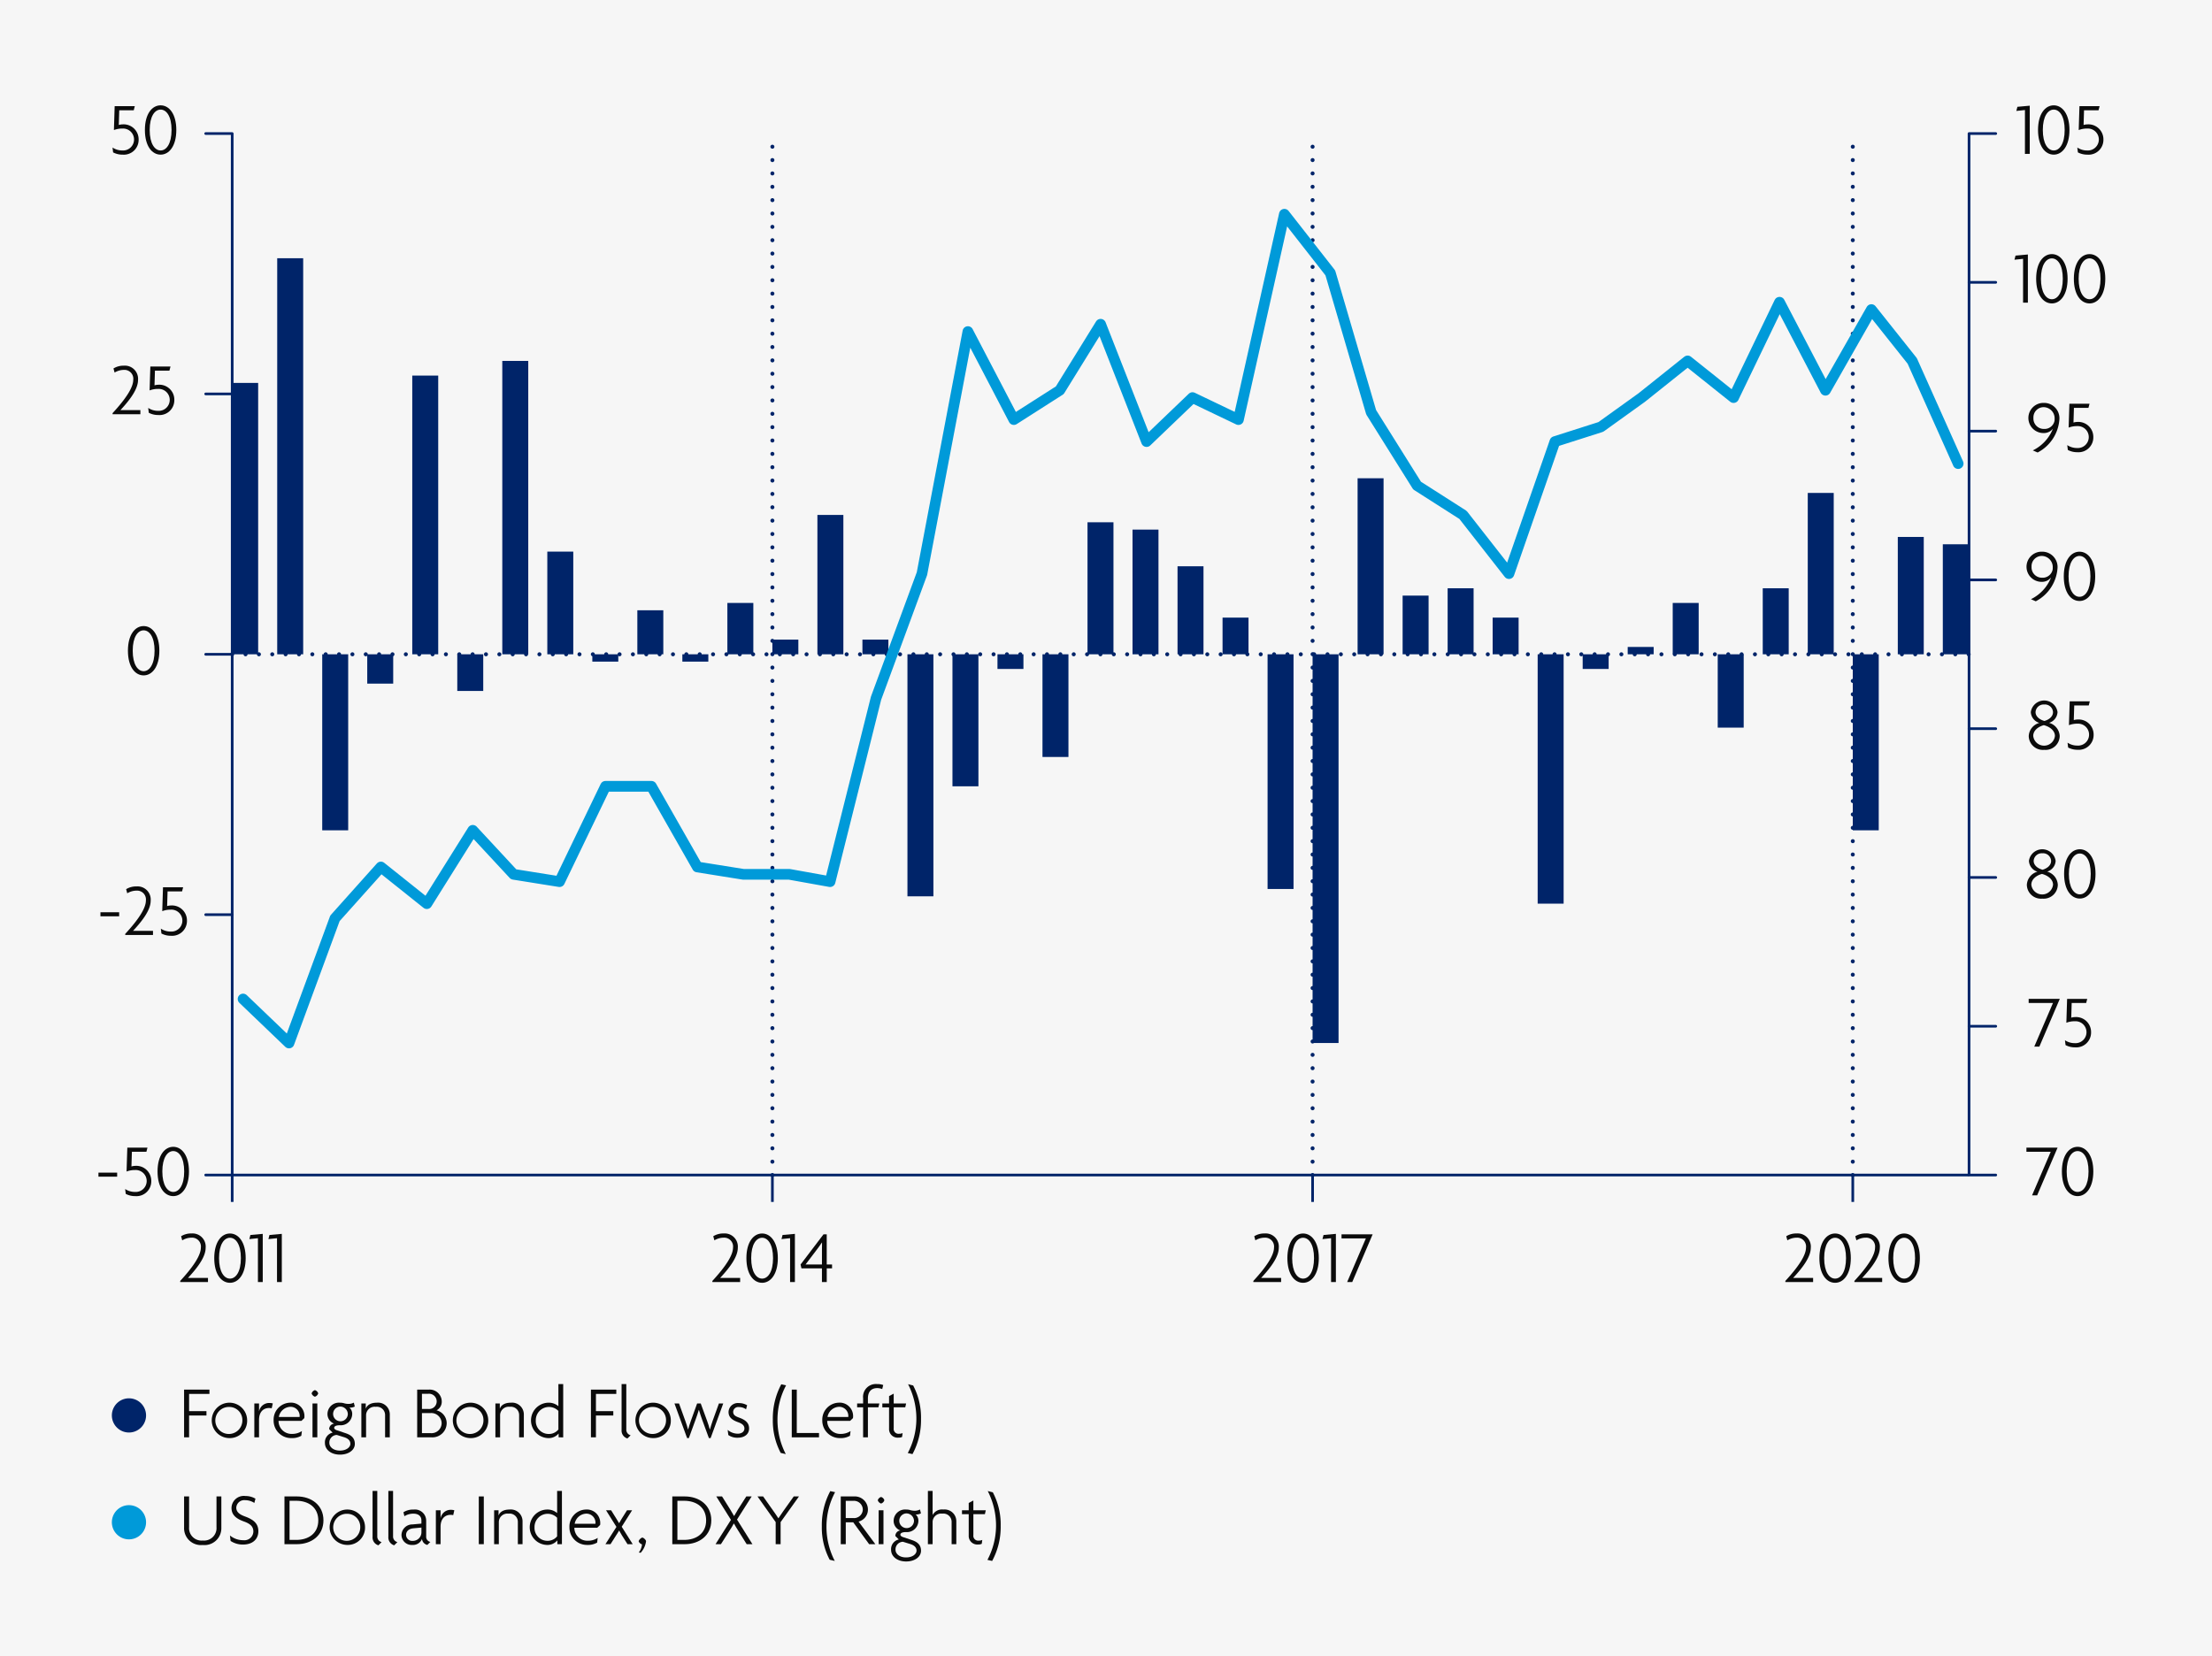 <svg xmlns="http://www.w3.org/2000/svg" viewBox="0 0 414 310"><g id="fa9bfbc7-7bd0-4978-81a7-24fd6e20308b" data-name="Layer 2"><g id="a214fea1-5cf0-4a1e-b8f3-73dc433155ac" data-name="Design"><rect width="414" height="310" fill="#f6f6f6"/><path d="M18.426,220.272v-.756h3.5v.756Z" fill="#0b0b0b"/><path d="M25.3,223.914a3.712,3.712,0,0,1-1.764-.42l-.113-.911a3.275,3.275,0,0,0,1.835.547,2.054,2.054,0,1,0,.029-4.1,4.358,4.358,0,0,0-1.6.28l.141-4.468H27.6l-.2.77H24.685l-.084,2.746a2.883,2.883,0,0,1,.756-.112,2.807,2.807,0,0,1,2.956,2.857A2.776,2.776,0,0,1,25.3,223.914Z" fill="#0b0b0b"/><path d="M32.428,223.914c-1.6,0-2.942-1.583-2.942-4.622,0-3.012,1.345-4.609,2.942-4.609s2.942,1.611,2.942,4.609C35.37,222.317,34.011,223.914,32.428,223.914Zm0-8.433c-1.079,0-2.045,1.233-2.045,3.811,0,2.6.966,3.838,2.045,3.838s2.045-1.233,2.045-3.838S33.492,215.481,32.428,215.481Z" fill="#0b0b0b"/><path d="M18.8,171.531v-.757h3.5v.757Z" fill="#0b0b0b"/><path d="M23.438,175.033v-.21c2.494-2.7,3.866-4.819,3.866-6.234a1.658,1.658,0,0,0-1.751-1.863,3.367,3.367,0,0,0-1.736.5l-.21-.77a3.548,3.548,0,0,1,1.946-.518,2.464,2.464,0,0,1,2.648,2.675c0,1.611-1.331,3.53-3.306,5.645h3.74v.771Z" fill="#0b0b0b"/><path d="M31.979,175.173a3.7,3.7,0,0,1-1.764-.421l-.113-.91a3.282,3.282,0,0,0,1.835.546,2.054,2.054,0,1,0,.029-4.1,4.358,4.358,0,0,0-1.6.28l.14-4.468h3.769l-.2.77H31.363l-.084,2.746a2.883,2.883,0,0,1,.756-.112,2.806,2.806,0,0,1,2.956,2.857A2.776,2.776,0,0,1,31.979,175.173Z" fill="#0b0b0b"/><path d="M26.884,126.432c-1.6,0-2.941-1.583-2.941-4.623,0-3.012,1.344-4.608,2.941-4.608s2.942,1.611,2.942,4.608C29.826,124.835,28.467,126.432,26.884,126.432Zm0-8.433c-1.079,0-2.045,1.233-2.045,3.81,0,2.606.966,3.838,2.045,3.838,1.064,0,2.045-1.232,2.045-3.838C28.929,119.218,27.948,118,26.884,118Z" fill="#0b0b0b"/><path d="M21.071,77.55v-.21c2.494-2.7,3.867-4.819,3.867-6.233a1.659,1.659,0,0,0-1.751-1.863,3.368,3.368,0,0,0-1.737.5l-.21-.77a3.552,3.552,0,0,1,1.947-.519,2.464,2.464,0,0,1,2.647,2.676c0,1.611-1.33,3.53-3.3,5.645h3.739v.77Z" fill="#0b0b0b"/><path d="M29.612,77.69a3.715,3.715,0,0,1-1.764-.42l-.112-.91a3.277,3.277,0,0,0,1.835.546,2.054,2.054,0,1,0,.028-4.1,4.348,4.348,0,0,0-1.6.28l.14-4.468H31.91l-.2.77H29l-.084,2.745a2.892,2.892,0,0,1,.757-.112,2.807,2.807,0,0,1,2.955,2.858A2.775,2.775,0,0,1,29.612,77.69Z" fill="#0b0b0b"/><path d="M22.935,28.949a3.719,3.719,0,0,1-1.765-.42l-.112-.911a3.273,3.273,0,0,0,1.835.547,2.054,2.054,0,1,0,.028-4.1,4.356,4.356,0,0,0-1.6.28l.14-4.469h3.768l-.2.771H22.319l-.084,2.745a2.883,2.883,0,0,1,.756-.112,2.808,2.808,0,0,1,2.956,2.858A2.776,2.776,0,0,1,22.935,28.949Z" fill="#0b0b0b"/><path d="M30.061,28.949c-1.6,0-2.941-1.583-2.941-4.622,0-3.012,1.345-4.609,2.941-4.609S33,21.329,33,24.327C33,27.352,31.644,28.949,30.061,28.949Zm0-8.432c-1.078,0-2.044,1.232-2.044,3.81,0,2.6.966,3.838,2.044,3.838s2.046-1.233,2.046-3.838S31.126,20.517,30.061,20.517Z" fill="#0b0b0b"/><path d="M381.272,223.774h-.953l3.5-8.167h-4.552v-.77H385.1Z" fill="#0b0b0b"/><path d="M388.846,223.914c-1.6,0-2.941-1.583-2.941-4.622,0-3.012,1.345-4.609,2.941-4.609s2.942,1.611,2.942,4.609C391.788,222.317,390.429,223.914,388.846,223.914Zm0-8.433c-1.078,0-2.045,1.233-2.045,3.811,0,2.6.967,3.838,2.045,3.838s2.046-1.233,2.046-3.838S389.911,215.481,388.846,215.481Z" fill="#0b0b0b"/><path d="M382.246,168.224a2.647,2.647,0,0,1-2.9-2.578,2.681,2.681,0,0,1,1.989-2.465,2.23,2.23,0,0,1-1.6-2.031,2.526,2.526,0,0,1,5,0,2.216,2.216,0,0,1-1.583,2.017,2.7,2.7,0,0,1,1.99,2.479A2.647,2.647,0,0,1,382.246,168.224Zm-.07-4.623c-1.022.266-1.989.981-1.989,2.017a2.043,2.043,0,0,0,4.062,0C384.249,164.61,383.268,163.881,382.176,163.6Zm.07-3.866a1.512,1.512,0,0,0-1.625,1.429c0,.742.644,1.373,1.667,1.653.994-.294,1.6-.911,1.6-1.653A1.509,1.509,0,0,0,382.246,159.735Z" fill="#0b0b0b"/><path d="M389.259,168.21c-1.6,0-2.941-1.583-2.941-4.623,0-3.012,1.345-4.608,2.941-4.608s2.942,1.611,2.942,4.608C392.2,166.613,390.842,168.21,389.259,168.21Zm0-8.433c-1.078,0-2.044,1.233-2.044,3.81,0,2.606.966,3.838,2.044,3.838s2.046-1.232,2.046-3.838C391.305,161,390.324,159.777,389.259,159.777Z" fill="#0b0b0b"/><path d="M381.692,195.922h-.953l3.5-8.167h-4.552v-.77h5.827Z" fill="#0b0b0b"/><path d="M388.356,196.062a3.719,3.719,0,0,1-1.765-.42l-.112-.911a3.281,3.281,0,0,0,1.835.547,2.054,2.054,0,1,0,.028-4.1,4.352,4.352,0,0,0-1.6.28l.14-4.468h3.768l-.2.77H387.74l-.084,2.746a2.883,2.883,0,0,1,.756-.112,2.807,2.807,0,0,1,2.956,2.857A2.777,2.777,0,0,1,388.356,196.062Z" fill="#0b0b0b"/><path d="M382.6,140.372a2.647,2.647,0,0,1-2.9-2.578,2.679,2.679,0,0,1,1.989-2.465,2.23,2.23,0,0,1-1.6-2.031,2.526,2.526,0,0,1,5,0,2.216,2.216,0,0,1-1.583,2.017,2.7,2.7,0,0,1,1.99,2.479A2.647,2.647,0,0,1,382.6,140.372Zm-.07-4.623c-1.023.266-1.989.981-1.989,2.017a2.043,2.043,0,0,0,4.062,0C384.6,136.758,383.618,136.029,382.526,135.749Zm.07-3.866a1.512,1.512,0,0,0-1.625,1.429c0,.742.644,1.373,1.667,1.653.994-.294,1.6-.911,1.6-1.653A1.509,1.509,0,0,0,382.6,131.883Z" fill="#0b0b0b"/><path d="M388.839,140.358a3.716,3.716,0,0,1-1.765-.421l-.112-.91a3.28,3.28,0,0,0,1.835.546,2.054,2.054,0,1,0,.028-4.1,4.352,4.352,0,0,0-1.6.28l.14-4.468h3.768l-.2.77h-2.717l-.084,2.746a2.883,2.883,0,0,1,.756-.112,2.807,2.807,0,0,1,2.956,2.857A2.777,2.777,0,0,1,388.839,140.358Z" fill="#0b0b0b"/><path d="M381.013,112.562l-.9-.393a7.644,7.644,0,0,0,3.768-4.076,2.125,2.125,0,0,1-1.736.827,2.823,2.823,0,1,1,.027-5.645,2.867,2.867,0,0,1,2.914,3.095A7.582,7.582,0,0,1,381.013,112.562Zm1.148-8.489a1.915,1.915,0,0,0-1.933,2.017,1.943,1.943,0,0,0,1.975,2.059,1.9,1.9,0,0,0,1.975-1.541,3.186,3.186,0,0,0,.015-.378A2.081,2.081,0,0,0,382.161,104.073Z" fill="#0b0b0b"/><path d="M389.2,112.506c-1.6,0-2.941-1.583-2.941-4.623,0-3.012,1.345-4.608,2.941-4.608s2.942,1.61,2.942,4.608C392.145,110.909,390.786,112.506,389.2,112.506Zm0-8.433c-1.078,0-2.045,1.233-2.045,3.81,0,2.606.967,3.838,2.045,3.838s2.046-1.232,2.046-3.838C391.249,105.292,390.268,104.073,389.2,104.073Z" fill="#0b0b0b"/><path d="M381.363,84.709l-.9-.392a7.648,7.648,0,0,0,3.768-4.076,2.128,2.128,0,0,1-1.737.826,2.823,2.823,0,1,1,.028-5.645,2.867,2.867,0,0,1,2.913,3.1A7.579,7.579,0,0,1,381.363,84.709Zm1.149-8.488a1.914,1.914,0,0,0-1.933,2.017,1.943,1.943,0,0,0,1.975,2.059,1.9,1.9,0,0,0,1.975-1.541,3.412,3.412,0,0,0,.014-.378A2.081,2.081,0,0,0,382.512,76.221Z" fill="#0b0b0b"/><path d="M388.783,84.653a3.712,3.712,0,0,1-1.764-.42l-.113-.91a3.282,3.282,0,0,0,1.835.546,2.054,2.054,0,1,0,.028-4.1,4.356,4.356,0,0,0-1.6.28l.14-4.469h3.769l-.2.771h-2.718l-.084,2.745a2.883,2.883,0,0,1,.756-.112,2.808,2.808,0,0,1,2.956,2.858A2.775,2.775,0,0,1,388.783,84.653Z" fill="#0b0b0b"/><path d="M378.64,56.661V48.453l-1.611.168.2-.771,2.311-.21v9.021Z" fill="#0b0b0b"/><path d="M384.03,56.8c-1.6,0-2.941-1.583-2.941-4.622,0-3.012,1.345-4.609,2.941-4.609s2.942,1.611,2.942,4.609C386.972,55.2,385.613,56.8,384.03,56.8Zm0-8.432c-1.078,0-2.045,1.232-2.045,3.81,0,2.6.967,3.838,2.045,3.838s2.046-1.233,2.046-3.838S385.1,48.369,384.03,48.369Z" fill="#0b0b0b"/><path d="M391.086,56.8c-1.6,0-2.941-1.583-2.941-4.622,0-3.012,1.345-4.609,2.941-4.609s2.942,1.611,2.942,4.609C394.028,55.2,392.669,56.8,391.086,56.8Zm0-8.432c-1.078,0-2.045,1.232-2.045,3.81,0,2.6.967,3.838,2.045,3.838s2.046-1.233,2.046-3.838S392.151,48.369,391.086,48.369Z" fill="#0b0b0b"/><path d="M378.99,28.809V20.6l-1.611.168.2-.771,2.311-.21v9.021Z" fill="#0b0b0b"/><path d="M384.381,28.949c-1.6,0-2.942-1.583-2.942-4.622,0-3.012,1.345-4.609,2.942-4.609s2.941,1.611,2.941,4.609C387.322,27.352,385.964,28.949,384.381,28.949Zm0-8.432c-1.079,0-2.045,1.232-2.045,3.81,0,2.6.966,3.838,2.045,3.838s2.045-1.233,2.045-3.838S385.446,20.517,384.381,20.517Z" fill="#0b0b0b"/><path d="M390.666,28.949a3.712,3.712,0,0,1-1.764-.42l-.113-.911a3.275,3.275,0,0,0,1.835.547,2.054,2.054,0,1,0,.029-4.1,4.358,4.358,0,0,0-1.6.28l.141-4.469h3.768l-.2.771H390.05l-.084,2.745a2.883,2.883,0,0,1,.756-.112,2.807,2.807,0,0,1,2.956,2.858A2.775,2.775,0,0,1,390.666,28.949Z" fill="#0b0b0b"/><line x1="43.457" y1="225" x2="43.457" y2="219.965" fill="none" stroke="#002469" stroke-miterlimit="10" stroke-width="0.5"/><line x1="144.562" y1="225" x2="144.562" y2="220" fill="none" stroke="#002469" stroke-miterlimit="10" stroke-width="0.5"/><line x1="346.768" y1="225" x2="346.768" y2="220" fill="none" stroke="#002469" stroke-miterlimit="10" stroke-width="0.5"/><line x1="245.665" y1="225" x2="245.665" y2="220" fill="none" stroke="#002469" stroke-miterlimit="10" stroke-width="0.5"/><line x1="43.457" y1="73.741" x2="38.496" y2="73.741" fill="none" stroke="#002469" stroke-linecap="round" stroke-miterlimit="10" stroke-width="0.5"/><line x1="43.457" y1="122.482" x2="38.496" y2="122.482" fill="none" stroke="#002469" stroke-linecap="round" stroke-miterlimit="10" stroke-width="0.5"/><line x1="43.457" y1="171.224" x2="38.496" y2="171.224" fill="none" stroke="#002469" stroke-linecap="round" stroke-miterlimit="10" stroke-width="0.5"/><line x1="43.457" y1="219.965" x2="38.496" y2="219.965" fill="none" stroke="#002469" stroke-linecap="round" stroke-miterlimit="10" stroke-width="0.5"/><line x1="43.457" y1="25" x2="38.496" y2="25" fill="none" stroke="#002469" stroke-linecap="round" stroke-miterlimit="10" stroke-width="0.5"/><line x1="373.528" y1="52.852" x2="368.528" y2="52.852" fill="none" stroke="#002469" stroke-linecap="round" stroke-miterlimit="10" stroke-width="0.5"/><line x1="373.528" y1="80.704" x2="368.528" y2="80.704" fill="none" stroke="#002469" stroke-linecap="round" stroke-miterlimit="10" stroke-width="0.5"/><line x1="373.528" y1="108.556" x2="368.528" y2="108.556" fill="none" stroke="#002469" stroke-linecap="round" stroke-miterlimit="10" stroke-width="0.5"/><line x1="373.528" y1="164.261" x2="368.528" y2="164.261" fill="none" stroke="#002469" stroke-linecap="round" stroke-miterlimit="10" stroke-width="0.5"/><line x1="373.528" y1="136.408" x2="368.528" y2="136.408" fill="none" stroke="#002469" stroke-linecap="round" stroke-miterlimit="10" stroke-width="0.5"/><line x1="373.528" y1="192.113" x2="368.528" y2="192.113" fill="none" stroke="#002469" stroke-linecap="round" stroke-miterlimit="10" stroke-width="0.5"/><line x1="373.528" y1="219.965" x2="368.528" y2="219.965" fill="none" stroke="#002469" stroke-linecap="round" stroke-miterlimit="10" stroke-width="0.5"/><line x1="373.528" y1="25" x2="368.528" y2="25" fill="none" stroke="#002469" stroke-linecap="round" stroke-miterlimit="10" stroke-width="0.5"/><line x1="368.528" y1="219.965" x2="43.458" y2="219.965" fill="none" stroke="#002469" stroke-miterlimit="10" stroke-width="0.5"/><line x1="144.562" y1="219.965" x2="144.562" y2="25" fill="none" stroke="#002469" stroke-linecap="round" stroke-miterlimit="10" stroke-width="0.75" stroke-dasharray="0 2.5"/><line x1="245.665" y1="219.965" x2="245.665" y2="25" fill="none" stroke="#002469" stroke-linecap="round" stroke-miterlimit="10" stroke-width="0.75" stroke-dasharray="0 2.5"/><line x1="346.768" y1="219.965" x2="346.768" y2="25" fill="none" stroke="#002469" stroke-linecap="round" stroke-miterlimit="10" stroke-width="0.75" stroke-dasharray="0 2.5"/><line x1="43.457" y1="122.482" x2="368.478" y2="122.482" fill="none" stroke="#002469" stroke-linecap="round" stroke-miterlimit="10" stroke-width="0.75" stroke-dasharray="0 2.5"/><rect x="363.619" y="101.888" width="4.859" height="20.595" fill="#002469"/><rect x="355.194" y="100.515" width="4.859" height="21.968" fill="#002469"/><rect x="346.768" y="122.482" width="4.859" height="32.952" fill="#002469"/><rect x="338.343" y="92.277" width="4.859" height="30.206" fill="#002469"/><rect x="329.918" y="110.125" width="4.859" height="12.357" fill="#002469"/><rect x="321.492" y="122.482" width="4.859" height="13.73" fill="#002469"/><rect x="313.067" y="112.871" width="4.859" height="9.611" fill="#002469"/><rect x="304.642" y="121.109" width="4.859" height="1.373" fill="#002469"/><rect x="296.217" y="122.482" width="4.859" height="2.746" fill="#002469"/><rect x="287.791" y="122.482" width="4.859" height="46.682" fill="#002469"/><rect x="279.366" y="115.617" width="4.859" height="6.865" fill="#002469"/><rect x="270.941" y="110.125" width="4.859" height="12.357" fill="#002469"/><rect x="262.516" y="111.498" width="4.859" height="10.984" fill="#002469"/><rect x="254.09" y="89.531" width="4.859" height="32.952" fill="#002469"/><rect x="245.665" y="122.482" width="4.859" height="72.769" fill="#002469"/><rect x="237.24" y="122.482" width="4.859" height="43.936" fill="#002469"/><rect x="228.814" y="115.617" width="4.859" height="6.865" fill="#002469"/><rect x="220.389" y="106.007" width="4.859" height="16.476" fill="#002469"/><rect x="211.964" y="99.142" width="4.859" height="23.341" fill="#002469"/><rect x="203.539" y="97.769" width="4.859" height="24.714" fill="#002469"/><rect x="195.113" y="122.482" width="4.859" height="19.222" fill="#002469"/><rect x="186.688" y="122.482" width="4.859" height="2.746" fill="#002469"/><rect x="178.263" y="122.482" width="4.859" height="24.714" fill="#002469"/><rect x="169.838" y="122.482" width="4.859" height="45.309" fill="#002469"/><rect x="161.412" y="119.736" width="4.859" height="2.746" fill="#002469"/><rect x="152.987" y="96.396" width="4.859" height="26.087" fill="#002469"/><rect x="144.562" y="119.736" width="4.859" height="2.746" fill="#002469"/><rect x="136.136" y="112.871" width="4.859" height="9.611" fill="#002469"/><rect x="127.711" y="122.482" width="4.859" height="1.373" fill="#002469"/><rect x="119.286" y="114.244" width="4.859" height="8.238" fill="#002469"/><rect x="110.861" y="122.482" width="4.859" height="1.373" fill="#002469"/><rect x="102.435" y="103.261" width="4.859" height="19.222" fill="#002469"/><rect x="94.01" y="67.563" width="4.859" height="54.92" fill="#002469"/><rect x="85.585" y="122.482" width="4.859" height="6.865" fill="#002469"/><rect x="77.16" y="70.309" width="4.859" height="52.174" fill="#002469"/><rect x="68.734" y="122.482" width="4.859" height="5.492" fill="#002469"/><rect x="60.309" y="122.482" width="4.859" height="32.952" fill="#002469"/><rect x="51.884" y="48.341" width="4.859" height="74.142" fill="#002469"/><rect x="43.458" y="71.682" width="4.859" height="50.801" fill="#002469"/><polyline points="45.493 187.013 54.091 195.251 62.689 171.91 71.287 162.299 79.886 169.164 88.484 155.434 96.127 163.672 104.725 165.045 113.323 147.196 121.921 147.196 130.519 162.299 139.118 163.672 147.716 163.672 155.359 165.045 163.957 130.72 172.555 107.38 181.153 62.071 189.752 78.547 198.35 73.055 205.993 60.698 214.591 82.666 223.189 74.428 231.787 78.547 240.386 40.103 248.984 51.087 256.627 77.174 265.225 90.904 273.823 96.396 282.421 107.38 291.019 82.666 299.618 79.92 307.261 74.428 315.859 67.563 324.457 74.428 333.055 56.579 341.653 73.055 350.252 57.952 357.894 67.563 366.493 86.785" fill="none" stroke="#009ad9" stroke-linecap="round" stroke-linejoin="round" stroke-width="2"/><line x1="43.458" y1="220" x2="43.458" y2="25" fill="none" stroke="#002469" stroke-miterlimit="10" stroke-width="0.5"/><line x1="368.528" y1="220" x2="368.528" y2="25" fill="none" stroke="#002469" stroke-miterlimit="10" stroke-width="0.5"/><path d="M33.728,240v-.21c2.494-2.7,3.866-4.819,3.866-6.233a1.659,1.659,0,0,0-1.75-1.864,3.369,3.369,0,0,0-1.737.5l-.211-.771a3.556,3.556,0,0,1,1.948-.518,2.465,2.465,0,0,1,2.647,2.676c0,1.61-1.331,3.529-3.306,5.645h3.74V240Z" fill="#0b0b0b"/><path d="M43.04,240.14c-1.6,0-2.941-1.583-2.941-4.622,0-3.012,1.344-4.609,2.941-4.609s2.942,1.611,2.942,4.609C45.982,238.543,44.623,240.14,43.04,240.14Zm0-8.432c-1.078,0-2.045,1.232-2.045,3.81,0,2.6.967,3.838,2.045,3.838s2.045-1.233,2.045-3.838S44.105,231.708,43.04,231.708Z" fill="#0b0b0b"/><path d="M48.275,240v-8.208l-1.611.168.2-.771,2.312-.21V240Z" fill="#0b0b0b"/><path d="M51.845,240v-8.208l-1.611.168.2-.771,2.311-.21V240Z" fill="#0b0b0b"/><path d="M133.327,240v-.21c2.494-2.7,3.866-4.819,3.866-6.233a1.659,1.659,0,0,0-1.75-1.864,3.369,3.369,0,0,0-1.737.5l-.211-.771a3.556,3.556,0,0,1,1.948-.518,2.465,2.465,0,0,1,2.647,2.676c0,1.61-1.331,3.529-3.306,5.645h3.74V240Z" fill="#0b0b0b"/><path d="M142.639,240.14c-1.6,0-2.942-1.583-2.942-4.622,0-3.012,1.345-4.609,2.942-4.609s2.942,1.611,2.942,4.609C145.581,238.543,144.222,240.14,142.639,240.14Zm0-8.432c-1.079,0-2.045,1.232-2.045,3.81,0,2.6.966,3.838,2.045,3.838s2.045-1.233,2.045-3.838S143.7,231.708,142.639,231.708Z" fill="#0b0b0b"/><path d="M147.874,240v-8.208l-1.611.168.2-.771,2.311-.21V240Z" fill="#0b0b0b"/><path d="M154.736,237.437V240h-.9v-2.563H150l-.168-.715,4.3-5.659h.6v5.645h.994v.729Zm-.911-4.833c-.322.5-.672.953-.994,1.387l-2.06,2.717h3.068v-2.731c0-.462,0-.869.014-1.359Z" fill="#0b0b0b"/><path d="M234.578,240v-.21c2.493-2.7,3.866-4.819,3.866-6.233a1.66,1.66,0,0,0-1.751-1.864,3.369,3.369,0,0,0-1.737.5l-.21-.771a3.55,3.55,0,0,1,1.947-.518,2.464,2.464,0,0,1,2.647,2.676c0,1.61-1.331,3.529-3.306,5.645h3.74V240Z" fill="#0b0b0b"/><path d="M243.889,240.14c-1.6,0-2.941-1.583-2.941-4.622,0-3.012,1.344-4.609,2.941-4.609s2.942,1.611,2.942,4.609C246.831,238.543,245.472,240.14,243.889,240.14Zm0-8.432c-1.078,0-2.045,1.232-2.045,3.81,0,2.6.967,3.838,2.045,3.838s2.045-1.233,2.045-3.838S244.954,231.708,243.889,231.708Z" fill="#0b0b0b"/><path d="M249.124,240v-8.208l-1.611.168.2-.771,2.312-.21V240Z" fill="#0b0b0b"/><path d="M253.086,240h-.952l3.5-8.166h-4.553v-.771h5.827Z" fill="#0b0b0b"/><path d="M334.148,240v-.21c2.493-2.7,3.866-4.819,3.866-6.233a1.66,1.66,0,0,0-1.751-1.864,3.371,3.371,0,0,0-1.737.5l-.21-.771a3.55,3.55,0,0,1,1.947-.518,2.464,2.464,0,0,1,2.647,2.676c0,1.61-1.33,3.529-3.306,5.645h3.74V240Z" fill="#0b0b0b"/><path d="M343.459,240.14c-1.6,0-2.941-1.583-2.941-4.622,0-3.012,1.344-4.609,2.941-4.609s2.942,1.611,2.942,4.609C346.4,238.543,345.042,240.14,343.459,240.14Zm0-8.432c-1.078,0-2.045,1.232-2.045,3.81,0,2.6.967,3.838,2.045,3.838s2.045-1.233,2.045-3.838S344.524,231.708,343.459,231.708Z" fill="#0b0b0b"/><path d="M347.07,240v-.21c2.493-2.7,3.866-4.819,3.866-6.233a1.66,1.66,0,0,0-1.751-1.864,3.371,3.371,0,0,0-1.737.5l-.21-.771a3.552,3.552,0,0,1,1.947-.518,2.464,2.464,0,0,1,2.647,2.676c0,1.61-1.33,3.529-3.305,5.645h3.74V240Z" fill="#0b0b0b"/><path d="M356.381,240.14c-1.6,0-2.941-1.583-2.941-4.622,0-3.012,1.344-4.609,2.941-4.609s2.942,1.611,2.942,4.609C359.323,238.543,357.964,240.14,356.381,240.14Zm0-8.432c-1.078,0-2.045,1.232-2.045,3.81,0,2.6.967,3.838,2.045,3.838s2.045-1.233,2.045-3.838S357.446,231.708,356.381,231.708Z" fill="#0b0b0b"/><path d="M24.137,268.166a3.2,3.2,0,1,1,0-6.4,3.2,3.2,0,1,1,0,6.4Z" fill="#002469"/><path d="M35.391,260.945v3.222h3.25v.812h-3.25v4.091h-.939v-8.937H39.2v.812Z" fill="#0b0b0b"/><path d="M42.924,269.21a3.313,3.313,0,1,1,3.333-3.306A3.236,3.236,0,0,1,42.924,269.21Zm0-5.827a2.53,2.53,0,1,0,2.437,2.535A2.439,2.439,0,0,0,42.924,263.383Z" fill="#0b0b0b"/><path d="M50.848,263.635a2.261,2.261,0,0,0-.491-.056c-.98,0-1.877.63-1.877,2.255v3.236H47.6v-6.345h.882v1.442H48.5a1.91,1.91,0,0,1,1.961-1.527,2.126,2.126,0,0,1,.6.085Z" fill="#0b0b0b"/><path d="M56.953,265.47l-.532.518H52.135a2.419,2.419,0,0,0,2.521,2.437,3.254,3.254,0,0,0,1.849-.532l-.112.883a3.41,3.41,0,0,1-1.835.434A3.269,3.269,0,0,1,51.21,265.9a3.182,3.182,0,0,1,3.068-3.32,2.511,2.511,0,0,1,2.7,2.452A2.121,2.121,0,0,1,56.953,265.47Zm-2.633-2.115a2.282,2.282,0,0,0-2.129,1.9h3.88a.992.992,0,0,0,.014-.21A1.7,1.7,0,0,0,54.32,263.355Z" fill="#0b0b0b"/><path d="M58.938,261.464a.966.966,0,0,1-.616-.617.935.935,0,0,1,.616-.616.909.909,0,0,1,.617.616A.938.938,0,0,1,58.938,261.464Zm-.448,7.606v-6.345h.9v6.345Z" fill="#0b0b0b"/><path d="M63.629,272.306c-1.681,0-2.816-.939-2.816-2.185a1.853,1.853,0,0,1,1.443-1.933l-.644-.645a1.025,1.025,0,0,1,.939-1.037,1.908,1.908,0,0,1-1.261-1.82,2.141,2.141,0,0,1,2.325-2.1,2.587,2.587,0,0,1,.813.112,2.833,2.833,0,0,0,.826.113,2.059,2.059,0,0,0,.967-.239l.182.729a1.842,1.842,0,0,1-1,.2,1.586,1.586,0,0,1,.518,1.191,2.148,2.148,0,0,1-2.311,2.115c-.7,0-1.064.182-1.064.49,0,.168.182.336.462.434l1.709.574c1.078.365,1.694.939,1.694,1.99C66.416,271.423,65.282,272.306,63.629,272.306Zm.812-3.25-1.4-.434a1.424,1.424,0,0,0-1.4,1.484c0,.743.714,1.443,1.975,1.443s1.961-.658,1.961-1.275C65.576,269.686,65.142,269.28,64.441,269.056Zm-.826-5.744a1.377,1.377,0,1,0,1.485,1.374A1.43,1.43,0,0,0,63.615,263.312Z" fill="#0b0b0b"/><path d="M72.073,269.07v-4.189a1.54,1.54,0,0,0-1.751-1.526,1.6,1.6,0,0,0-1.807,1.526v4.189h-.883v-6.345h.826v.952h.015c.21-.589.854-1.093,2.059-1.093a2.2,2.2,0,0,1,2.423,2.213v4.273Z" fill="#0b0b0b"/><path d="M80.779,269.07h-2.7v-8.937h2.2a2.251,2.251,0,0,1,2.4,2.213,1.794,1.794,0,0,1-.981,1.667,2.491,2.491,0,0,1,1.905,2.4A2.675,2.675,0,0,1,80.779,269.07Zm-.645-8.153H78.972v2.844h1.205a1.421,1.421,0,0,0,1.554-1.415A1.438,1.438,0,0,0,80.134,260.917Zm.406,3.614H78.972v3.755h1.639a1.893,1.893,0,0,0,2.045-1.878A1.931,1.931,0,0,0,80.54,264.531Z" fill="#0b0b0b"/><path d="M88.045,269.21a3.313,3.313,0,1,1,3.334-3.306A3.236,3.236,0,0,1,88.045,269.21Zm0-5.827a2.53,2.53,0,1,0,2.437,2.535A2.439,2.439,0,0,0,88.045,263.383Z" fill="#0b0b0b"/><path d="M97.16,269.07v-4.189a1.54,1.54,0,0,0-1.751-1.526,1.6,1.6,0,0,0-1.807,1.526v4.189H92.72v-6.345h.826v.952h.014c.21-.589.854-1.093,2.059-1.093a2.2,2.2,0,0,1,2.423,2.213v4.273Z" fill="#0b0b0b"/><path d="M104.552,269.07v-.7h-.014a2.423,2.423,0,0,1-1.989.84,3.315,3.315,0,0,1,.084-6.626,2.768,2.768,0,0,1,1.877.659V259.1h.9v9.974Zm-.042-4.945a2.468,2.468,0,0,0-4.231,1.793,2.408,2.408,0,0,0,2.438,2.521,2.268,2.268,0,0,0,1.793-.84Z" fill="#0b0b0b"/><path d="M111.536,260.945v3.222h3.249v.812h-3.249v4.091H110.6v-8.937h4.748v.812Z" fill="#0b0b0b"/><path d="M117.43,269.28a1.53,1.53,0,0,1-1.093-1.6V259.1h.882v8.489a1.069,1.069,0,0,0,.813,1.093Z" fill="#0b0b0b"/><path d="M122.218,269.21a3.313,3.313,0,1,1,3.334-3.306A3.236,3.236,0,0,1,122.218,269.21Zm0-5.827a2.53,2.53,0,1,0,2.437,2.535A2.439,2.439,0,0,0,122.218,263.383Z" fill="#0b0b0b"/><path d="M133,269.21h-.322l-1.275-3.474c-.2-.546-.406-1.176-.588-1.793h-.028c-.183.617-.393,1.261-.589,1.779l-1.274,3.488H128.6l-2.368-6.485h.855l1.162,3.221c.183.5.393,1.149.518,1.639h.029c.14-.49.336-1.135.518-1.639l1.162-3.221h.673l1.177,3.221c.2.518.364,1.093.518,1.639h.028c.168-.546.336-1.148.518-1.639l1.163-3.221h.812Z" fill="#0b0b0b"/><path d="M138.065,269.14a2.9,2.9,0,0,1-1.751-.5l-.126-.967a2.932,2.932,0,0,0,1.892.714c.7,0,1.246-.364,1.246-.98,0-.574-.448-.91-1.162-1.163-1.149-.406-1.808-.938-1.808-1.919a1.73,1.73,0,0,1,1.933-1.667,2.952,2.952,0,0,1,1.542.407l-.2.756a2.262,2.262,0,0,0-1.358-.42.938.938,0,0,0-1.051.9c0,.561.378.812,1.079,1.065,1.19.42,1.9.98,1.9,2.031S139.382,269.14,138.065,269.14Z" fill="#0b0b0b"/><path d="M145.513,265.708a13.912,13.912,0,0,0,1.555,6.5l-.953-.225a12.877,12.877,0,0,1-1.471-6.261,13.454,13.454,0,0,1,1.583-6.583l.9.195A13.706,13.706,0,0,0,145.513,265.708Z" fill="#0b0b0b"/><path d="M148.186,269.07v-8.937h.939v8.124h4.161v.813Z" fill="#0b0b0b"/><path d="M159.641,265.47l-.532.518h-4.286a2.419,2.419,0,0,0,2.521,2.437,3.254,3.254,0,0,0,1.849-.532l-.112.883a3.408,3.408,0,0,1-1.835.434A3.269,3.269,0,0,1,153.9,265.9a3.182,3.182,0,0,1,3.068-3.32,2.511,2.511,0,0,1,2.7,2.452A2.121,2.121,0,0,1,159.641,265.47Zm-2.633-2.115a2.282,2.282,0,0,0-2.129,1.9h3.88a.992.992,0,0,0,.014-.21A1.7,1.7,0,0,0,157.008,263.355Z" fill="#0b0b0b"/><path d="M165.114,260.035a2.527,2.527,0,0,0-.924-.182c-1.065,0-1.751.616-1.751,1.933v.939h2.143l-.182.728h-1.961v5.617h-.9v-5.617h-1.12v-.728h1.12v-.981a2.4,2.4,0,0,1,2.606-2.648,3.066,3.066,0,0,1,1.162.182Z" fill="#0b0b0b"/><path d="M169.426,263.453h-2.157v3.922a.9.9,0,0,0,1.022,1.022,1.464,1.464,0,0,0,.644-.126l-.1.729a1.493,1.493,0,0,1-.7.126,1.6,1.6,0,0,1-1.737-1.681v-3.992h-1.26v-.728h1.26v-1.373l.869-.463v1.836h2.325Z" fill="#0b0b0b"/><path d="M170.782,272.208l-.883-.2a13.747,13.747,0,0,0,1.611-6.373,14.142,14.142,0,0,0-1.554-6.513l.952.238a12.872,12.872,0,0,1,1.47,6.261A13.351,13.351,0,0,1,170.782,272.208Z" fill="#0b0b0b"/><path d="M24.137,288.166a3.2,3.2,0,1,1,0-6.4,3.2,3.2,0,1,1,0,6.4Z" fill="#009ad9"/><path d="M37.94,289.224a3.156,3.156,0,0,1-3.488-3.25v-5.841h.939v5.757a2.323,2.323,0,0,0,2.563,2.493,2.324,2.324,0,0,0,2.564-2.493v-5.757h.91v5.841A3.156,3.156,0,0,1,37.94,289.224Z" fill="#0b0b0b"/><path d="M45.5,289.14a4.1,4.1,0,0,1-2.339-.673l-.126-1.022a3.94,3.94,0,0,0,2.507.883,1.679,1.679,0,0,0,1.877-1.612c0-.938-.546-1.456-1.779-1.9-1.568-.561-2.311-1.317-2.311-2.536a2.3,2.3,0,0,1,2.606-2.227,3.627,3.627,0,0,1,1.876.5l-.209.8a3.121,3.121,0,0,0-1.7-.519,1.5,1.5,0,0,0-1.681,1.387c0,.757.5,1.247,1.61,1.653,1.569.574,2.522,1.289,2.522,2.773C48.357,288.159,47.25,289.14,45.5,289.14Z" fill="#0b0b0b"/><path d="M55.579,289.07H53.24v-8.937h2.339c2.7,0,4.959,1.625,4.959,4.469S58.283,289.07,55.579,289.07Zm-.14-8.125H54.192v7.326h1.247c2.368,0,4.132-1.274,4.132-3.656S57.807,280.945,55.439,280.945Z" fill="#0b0b0b"/><path d="M64.987,289.21a3.313,3.313,0,1,1,3.334-3.306A3.236,3.236,0,0,1,64.987,289.21Zm0-5.827a2.53,2.53,0,1,0,2.437,2.535A2.439,2.439,0,0,0,64.987,283.383Z" fill="#0b0b0b"/><path d="M70.824,289.28a1.531,1.531,0,0,1-1.093-1.6V279.1h.883v8.489a1.068,1.068,0,0,0,.812,1.093Z" fill="#0b0b0b"/><path d="M73.778,289.28a1.531,1.531,0,0,1-1.093-1.6V279.1h.883v8.489a1.068,1.068,0,0,0,.812,1.093Z" fill="#0b0b0b"/><path d="M79.982,289.21a1.274,1.274,0,0,1-1-1.121,1.8,1.8,0,0,1-1.807,1.121,1.889,1.889,0,0,1-2.031-1.863,2.027,2.027,0,0,1,2.059-1.975l1.667-.154v-.6c0-.784-.546-1.26-1.5-1.26a3.133,3.133,0,0,0-1.681.476l-.182-.743a3.355,3.355,0,0,1,1.905-.5,2.1,2.1,0,0,1,2.353,2.116v2.9a.968.968,0,0,0,.785,1.037Zm-1.107-3.25-1.5.14c-.882.084-1.373.561-1.373,1.247a1.148,1.148,0,0,0,1.247,1.107,1.611,1.611,0,0,0,1.625-1.64Z" fill="#0b0b0b"/><path d="M84.825,283.635a2.251,2.251,0,0,0-.49-.056c-.981,0-1.877.63-1.877,2.255v3.236h-.882v-6.345h.882v1.442h.014a1.911,1.911,0,0,1,1.961-1.527,2.121,2.121,0,0,1,.6.085Z" fill="#0b0b0b"/><path d="M89.611,289.07v-8.937h.938v8.937Z" fill="#0b0b0b"/><path d="M96.921,289.07v-4.189a1.54,1.54,0,0,0-1.751-1.526,1.6,1.6,0,0,0-1.807,1.526v4.189h-.882v-6.345h.826v.952h.014c.21-.589.855-1.093,2.059-1.093A2.2,2.2,0,0,1,97.8,284.8v4.273Z" fill="#0b0b0b"/><path d="M104.313,289.07v-.7H104.3a2.42,2.42,0,0,1-1.989.84,3.315,3.315,0,0,1,.084-6.626,2.766,2.766,0,0,1,1.877.659V279.1h.9v9.974Zm-.042-4.945a2.467,2.467,0,0,0-4.23,1.793,2.408,2.408,0,0,0,2.437,2.521,2.265,2.265,0,0,0,1.793-.84Z" fill="#0b0b0b"/><path d="M112.321,285.47l-.532.518H107.5a2.42,2.42,0,0,0,2.521,2.437,3.251,3.251,0,0,0,1.849-.532l-.112.883a3.408,3.408,0,0,1-1.835.434,3.269,3.269,0,0,1-3.348-3.306,3.182,3.182,0,0,1,3.068-3.32,2.512,2.512,0,0,1,2.7,2.452A2.049,2.049,0,0,1,112.321,285.47Zm-2.633-2.115a2.282,2.282,0,0,0-2.129,1.9h3.88a.992.992,0,0,0,.014-.21A1.7,1.7,0,0,0,109.688,283.355Z" fill="#0b0b0b"/><path d="M117.445,289.07l-1.065-1.681c-.168-.266-.336-.56-.49-.854h-.028c-.154.294-.378.6-.532.854l-1.065,1.681h-.953l2.06-3.236-1.947-3.109h.952l1,1.6c.168.266.336.533.476.8h.028c.14-.252.294-.533.462-.8l1.009-1.6h.952l-1.947,3.081,2.06,3.264Z" fill="#0b0b0b"/><path d="M119.907,290.681l-.35-.056a2.854,2.854,0,0,0,.6-1.527c-.252-.042-.617-.392-.617-.575,0-.237.477-.686.687-.686s.686.434.686.686A3.945,3.945,0,0,1,119.907,290.681Z" fill="#0b0b0b"/><path d="M128.167,289.07h-2.339v-8.937h2.339c2.7,0,4.959,1.625,4.959,4.469S130.871,289.07,128.167,289.07Zm-.14-8.125h-1.246v7.326h1.246c2.368,0,4.133-1.274,4.133-3.656S130.4,280.945,128.027,280.945Z" fill="#0b0b0b"/><path d="M139.747,289.07l-1.611-2.577c-.252-.407-.532-.841-.77-1.289h-.028c-.238.448-.533.924-.771,1.289l-1.639,2.577H133.92l2.885-4.552-2.745-4.385h1.079l1.526,2.437c.225.365.5.841.715,1.219h.028c.21-.378.49-.854.714-1.219l1.555-2.437h1.008l-2.745,4.328,2.886,4.609Z" fill="#0b0b0b"/><path d="M146.1,284.938v4.132h-.924v-4.132l-3.4-4.805h1.05l1.92,2.718c.294.42.644.91.924,1.358h.028c.28-.434.63-.938.925-1.358l1.933-2.718h.98Z" fill="#0b0b0b"/><path d="M154.682,285.708a13.924,13.924,0,0,0,1.555,6.5l-.952-.225a12.866,12.866,0,0,1-1.471-6.261,13.444,13.444,0,0,1,1.583-6.583l.9.195A13.719,13.719,0,0,0,154.682,285.708Z" fill="#0b0b0b"/><path d="M162.664,289.07l-2.969-4.091h-1.4v4.091h-.939v-8.937h2.466a2.459,2.459,0,0,1,2.619,2.423,2.312,2.312,0,0,1-1.751,2.283l3.138,4.231Zm-3-8.111h-1.373v3.222h1.4a1.64,1.64,0,0,0,1.793-1.611A1.666,1.666,0,0,0,159.667,280.959Z" fill="#0b0b0b"/><path d="M164.9,281.464a.966.966,0,0,1-.616-.617.935.935,0,0,1,.616-.616.907.907,0,0,1,.616.616A.936.936,0,0,1,164.9,281.464Zm-.448,7.606v-6.345h.9v6.345Z" fill="#0b0b0b"/><path d="M169.593,292.306c-1.681,0-2.816-.939-2.816-2.185a1.853,1.853,0,0,1,1.443-1.933l-.644-.645a1.025,1.025,0,0,1,.939-1.037,1.908,1.908,0,0,1-1.261-1.82,2.141,2.141,0,0,1,2.325-2.1,2.587,2.587,0,0,1,.813.112,2.828,2.828,0,0,0,.826.113,2.059,2.059,0,0,0,.967-.239l.182.729a1.842,1.842,0,0,1-.995.2,1.586,1.586,0,0,1,.518,1.191,2.148,2.148,0,0,1-2.311,2.115c-.7,0-1.064.182-1.064.49,0,.168.182.336.462.434l1.708.574c1.079.365,1.695.939,1.695,1.99C172.38,291.423,171.246,292.306,169.593,292.306Zm.812-3.25-1.4-.434a1.424,1.424,0,0,0-1.4,1.484c0,.743.714,1.443,1.975,1.443s1.961-.658,1.961-1.275C171.54,289.686,171.106,289.28,170.405,289.056Zm-.826-5.744a1.377,1.377,0,1,0,1.485,1.374A1.429,1.429,0,0,0,169.579,283.312Z" fill="#0b0b0b"/><path d="M178.106,289.07v-4.189a1.54,1.54,0,0,0-1.751-1.526,1.6,1.6,0,0,0-1.807,1.526v4.189h-.883V279.1h.883v4.483h.014a2.009,2.009,0,0,1,2-1,2.192,2.192,0,0,1,2.423,2.213v4.273Z" fill="#0b0b0b"/><path d="M184.335,283.453h-2.157v3.922A.9.9,0,0,0,183.2,288.4a1.467,1.467,0,0,0,.644-.126l-.1.729a1.493,1.493,0,0,1-.7.126,1.6,1.6,0,0,1-1.737-1.681v-3.992h-1.261v-.728h1.261v-1.373l.868-.463v1.836H184.5Z" fill="#0b0b0b"/><path d="M185.691,292.208l-.882-.2a13.747,13.747,0,0,0,1.611-6.373,14.143,14.143,0,0,0-1.555-6.513l.952.238a12.86,12.86,0,0,1,1.472,6.261A13.341,13.341,0,0,1,185.691,292.208Z" fill="#0b0b0b"/></g></g></svg>